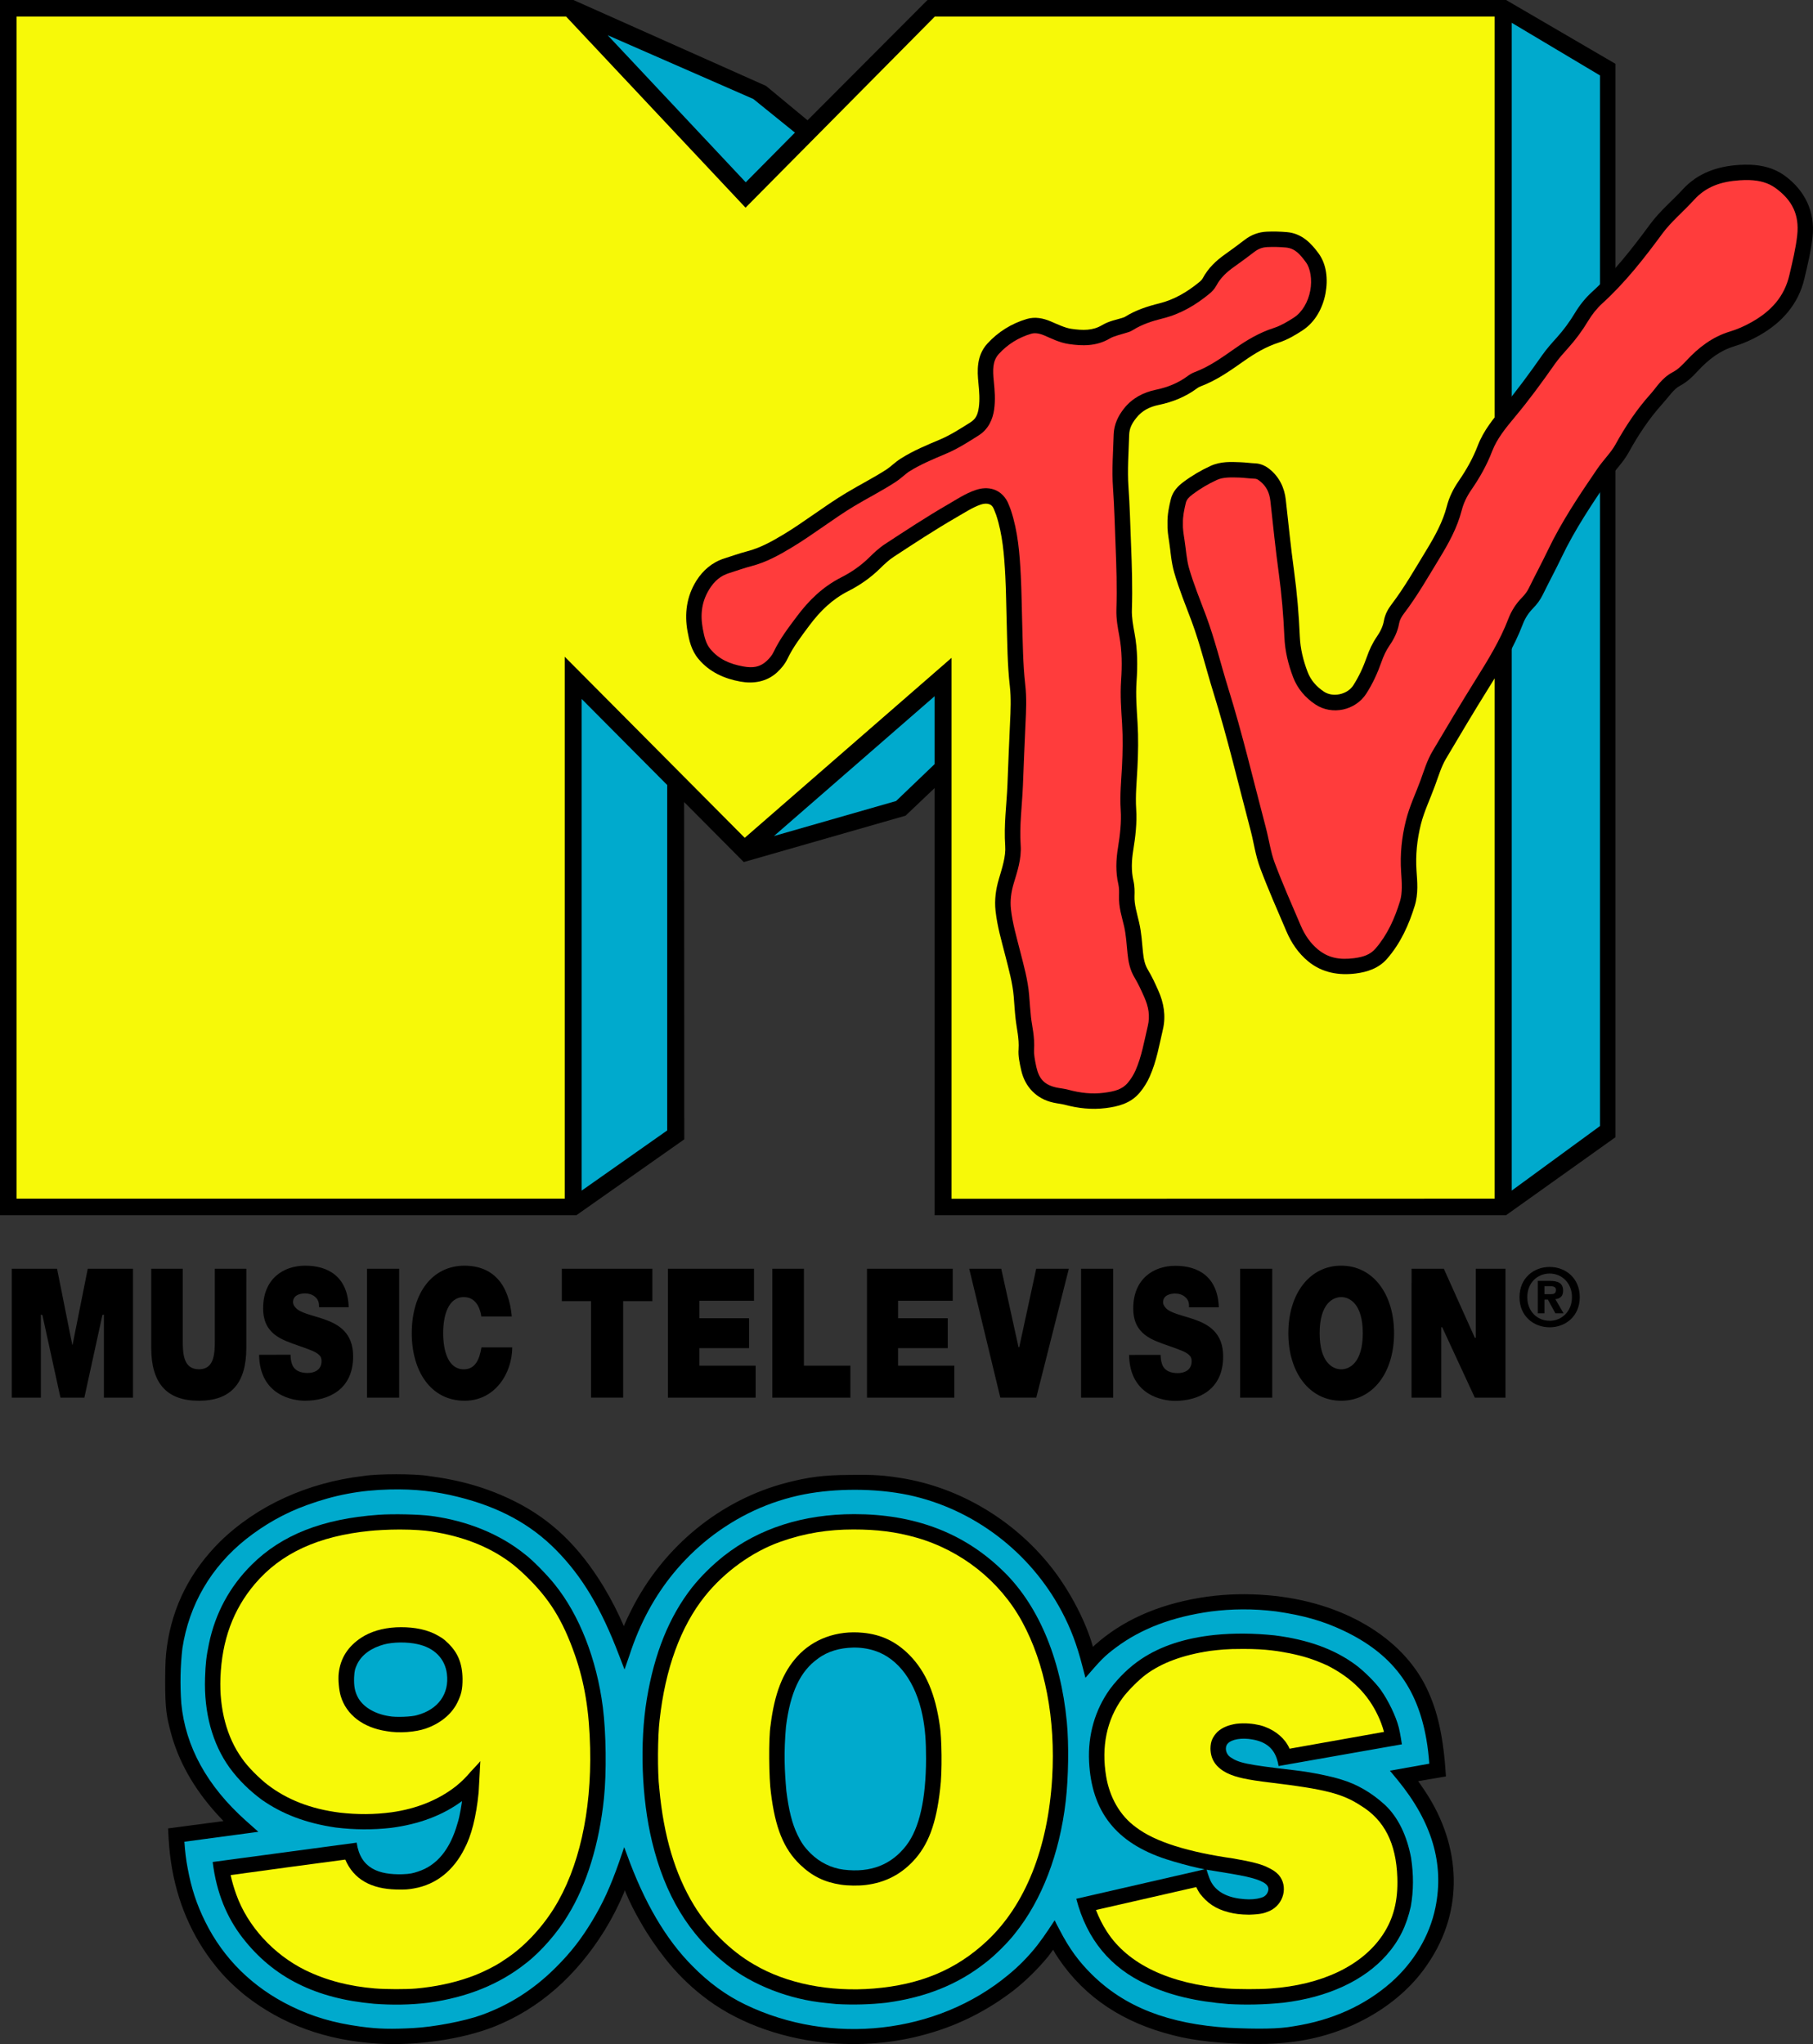 <?xml version="1.0" encoding="UTF-8" standalone="no"?>
<!-- Created with Inkscape (http://www.inkscape.org/) -->

<svg
   version="1.1"
   id="svg51837"
   viewBox="0 0 899.854 1014.71"
   width="297.793"
   height="335.803"
   xmlns="http://www.w3.org/2000/svg"
   xmlns:svg="http://www.w3.org/2000/svg">
  <rect x="0" y="0" width="899.854" height="1014.71" fill="#333333" stroke="none"/>
  <defs
     id="defs51832" />
  <g
     id="g78970">
    <path
       d="m 187.521,1014.476 c -25.646,-1.521 -47.58,-9.527 -65.851,-23.929 -5.578,-4.519 -10.501,-9.342 -14.621,-14.539 -11.711,-14.502 -19.321,-32.12 -22.166,-51.586 -0.654,-4.185 -1.15,-9.705 -1.461,-16.771 l 27.52,-3.641 c 0,0 -1.594,-1.632 -3.299,-3.51 -11.456,-12.629 -19.222,-26.403 -22.95,-40.81 -1.88,-7.266 -2.753,-10.841 -2.714,-25.332 0.025,-9.005 0.249,-12.287 0.875,-16.916 2.761,-20.118 11.658,-37.494 26.303,-52.098 18.502,-18.056 43.569,-29.378 71.268,-32.645 7.018,-1.142 25.467,-1.142 32.38,0.004 16.32,2.143 29.616,6.064 42.817,12.67 17.978,8.997 31.806,22.296 43.932,42.227 4.036,6.744 7.358,13.257 10.061,19.641 0,0 0.352,-0.758 0.722,-1.663 0.364,-0.89 1.674,-3.66 2.911,-6.132 15.832,-31.625 44.313,-54.967 77.464,-63.47 10.549,-2.706 18.039,-3.733 30.832,-3.798 12.59,-0.202 17.21,0.211 25.469,1.515 28.787,4.545 55.858,20.534 74.481,43.918 8.489,10.66 16.139,24.73 20.059,36.867 0.463,1.434 0.884,3.035 0.884,3.035 0,0 1.816,-1.683 3.625,-3.171 13.665,-11.247 31.267,-18.661 53.299,-21.759 9.842,-1.319 19.809,-1.522 29.893,-0.684 36.606,3.059 66.633,20.61 78.883,46.221 5.49,11.431 8.31,24.217 9.534,43.719 l -13.794,2.354 c 0,0 1.659,2.307 3.362,4.878 18.424,27.712 19.128,59.566 1.737,85.342 -13.263,20.299 -38.31,35.311 -66.322,39.062 -6.151,0.852 -12.527,1.261 -19.15,1.181 -16.504,-0.013 -30.79,-1.56 -41.152,-4.295 -24.449,-6.116 -43.677,-18.476 -56.901,-38.014 -1.019,-1.49 -1.947,-2.98 -2.758,-4.47 -0.714,1.097 -2.493,3.391 -2.493,3.391 -5.161,6.262 -10.787,11.781 -16.848,16.605 -13.032,10.071 -27.295,17.312 -42.806,21.688 -16.499,4.758 -33.768,6.197 -51.792,4.38 -23.061,-2.573 -44.367,-10.68 -60.172,-23.257 -6.788,-5.333 -13.013,-11.501 -18.589,-18.631 -4.357,-5.547 -8.468,-11.53 -12.219,-18.155 -2.677,-4.579 -5.253,-9.673 -7.286,-14.566 l -0.364,-1.02 -0.379,1.102 c -2.658,6.382 -5.858,12.645 -9.607,18.787 -14.123,22.798 -32.702,39.126 -54.989,47.909 -15.875,6.274 -38.753,9.538 -57.631,8.37 z"
       id="path51946"
       style="fill:#000000" />
    <path
       d="m 205.166,1006.764 c 10.296,-0.543 25.379,-3.445 33.689,-6.431 14.078,-5.059 26.258,-12.851 37.318,-23.966 7.29,-7.326 12.266,-13.744 17.686,-22.695 5.324,-8.792 9.093,-17.023 13.399,-29.263 1.183,-3.362 2.546,-7.438 2.546,-7.438 l 1.308,3.483 c 8.598,23.957 19.47,42.399 32.552,55.509 8.13,8.281 16.665,14.511 26.224,19.128 42.679,20.612 95.315,14.577 130.516,-14.695 5.221,-4.252 10.021,-9.129 14.385,-14.652 2.012,-2.629 3.881,-5.238 5.593,-7.825 l 3.084,-4.657 c 0.787,1.629 1.581,3.216 2.399,4.666 4.913,9.556 9.732,15.964 15.965,22.124 16.4,16.268 38.085,24.709 68.082,26.586 14.491,0.686 24.953,0.583 32.104,-0.754 19.142,-2.947 35.547,-10.357 48.654,-21.979 10.776,-9.555 18.876,-22.631 21.803,-37.052 4.395,-21.659 -1.721,-42.414 -18.804,-63.245 -2.021,-2.466 -3.805,-4.604 -3.805,-4.604 l 19.541,-3.482 c -0.29,-3.993 -0.727,-8.007 -1.44,-12.06 -4.511,-25.974 -17.185,-42.623 -41.086,-53.959 -10.23,-4.852 -19.858,-7.599 -33.499,-9.576 -11.46,-1.434 -22.109,-1.266 -32.198,0.01 -19.426,2.663 -34.829,8.61 -47.244,17.868 -6.127,4.569 -7.657,6.389 -15.199,15.076 0,0 -0.717,-2.668 -1.569,-5.989 -2.686,-10.474 -5.765,-18.613 -10.197,-26.958 -15.704,-29.564 -43.832,-50.933 -76.081,-57.797 -16.672,-3.485 -36.394,-3.279 -51.63,-0.355 -17.357,3.402 -33.231,10.748 -47.528,21.995 -6.218,4.968 -12.056,10.633 -17.425,17.159 -9.284,11.298 -16.659,24.703 -21.82,40.555 -1.357,3.91 -2.485,7.29 -2.535,7.236 -0.05,-0.054 -1.3,-3.397 -2.752,-7.154 -8.881,-23.337 -18.304,-39.053 -31.206,-52.132 -12.749,-12.925 -28.372,-21.338 -48.726,-26.387 -11.174,-2.772 -21.233,-3.941 -33.73,-3.655 -14.939,0.342 -27.605,2.797 -41.128,7.722 -11.235,4.026 -21.254,9.789 -30.306,16.931 -17.378,13.862 -28.243,32.488 -31.573,54.129 -1.017,8.79 -1.23,17.92 -0.549,27.429 2.042,21.46 12.823,41.045 32.05,58.221 3.102,2.771 6.192,5.504 6.192,5.504 l -36.709,4.943 c 0.293,4.644 0.825,9.052 1.632,13.187 1.795,9.812 4.398,17.783 8.705,26.495 9.056,18.318 23.51,32.574 42.379,41.835 10.981,5.39 21.347,8.414 34.738,10.246 8.989,1.23 15.412,1.291 26.195,0.722 z"
       id="path52358"
       style="fill:#00aacd" />
    <path
       d="m 609.732,994.839 c -16.161,-1.274 -29.077,-4.358 -40.384,-9.643 -18.109,-8.244 -29.896,-22.383 -35.151,-42.613 l 63.7,-14.626 c 0,0 -1.481,-0.298 -3.082,-0.641 -4.192,-0.9 -11.515,-2.9 -16.051,-4.384 -24.816,-8.121 -37.01,-23.591 -38.215,-48.484 -0.637,-13.166 2.948,-25.634 10.331,-35.928 4.621,-6.125 9.806,-11.072 15.518,-14.92 9.642,-6.455 21.781,-10.443 36.396,-11.984 9.665,-0.986 19.595,-0.86 29.744,0.191 16.727,2.118 29.776,6.867 40.376,14.706 4.075,3.013 9.856,8.767 12.423,12.408 3.75,5.319 7.496,12.986 8.938,18.672 0.773,3.05 1.522,8.312 1.522,8.312 l -61.188,10.78 c -0.18,-1.224 -0.482,-2.376 -0.826,-3.452 -1.638,-5.126 -5.258,-8.527 -12.078,-9.725 -5.355,-1.004 -10.51,-0.126 -12.418,2.116 -1.562,1.834 -0.893,5.138 1.411,6.681 4.173,2.807 7.592,3.659 31.572,6.44 9,1.044 18.562,3.073 23.58,4.683 7.401,2.234 14.595,6.208 21.511,12.514 6.586,6.146 10.974,15.416 13.003,26.309 1.268,8.284 1.257,16.339 -0.143,24.144 -2.118,9.579 -5.865,17.111 -11.959,24.038 -11.201,12.731 -29.287,21.151 -51.452,23.758 -9.402,0.959 -18.404,1.127 -27.078,0.647 z"
       id="path52376"
       style="fill:#000000" />
    <path
       d="m 415.271,994.854 c -0.7,-0.079 -3.074,-0.321 -5.275,-0.53 -18.363,-1.746 -36.536,-8.922 -49.453,-19.189 -18.733,-14.823 -30.51,-34.407 -36.925,-60.973 -5.167,-21.395 -6.177,-48.846 -2.594,-70.631 3.755,-22.83 11.141,-41.062 22.516,-55.576 4.573,-5.703 9.844,-10.855 15.703,-15.541 17.457,-13.727 39.413,-20.768 64.76,-20.768 29.584,0 53.794,9.068 72.9,27.306 18.118,16.935 29.56,43.926 32.603,75.881 1.055,11.076 0.822,27.488 -0.558,39.372 -3.024,26.035 -11.874,49.089 -25.19,65.62 -3.183,4.183 -10.225,11.214 -14.631,14.497 -13.67,10.773 -29.464,17.156 -49.115,19.85 -8.118,0.907 -16.365,1.13 -24.74,0.681 z"
       id="path52368"
       style="fill:#000000" />
    <path
       d="m 185.589,994.696 c -28.738,-2.538 -49.884,-12.919 -65.276,-32.849 -7.568,-9.81 -12.841,-21.955 -14.754,-37.523 l 71.472,-9.602 c 1.835,12.818 10.95,15.986 22.677,15.689 3.925,-0.142 5.25,-0.501 7.786,-1.343 9.395,-3.035 15.916,-10.999 19.574,-23.896 1.19,-3.425 2.295,-11.097 2.246,-11.097 -9.609,7.125 -21.435,11.524 -35.246,13.31 -9.218,1.04 -18.372,0.944 -27.468,-0.173 -14.589,-2.143 -26.376,-6.579 -36.697,-13.809 -5.831,-4.342 -11.254,-9.459 -15.972,-15.916 -8.538,-11.89 -12.738,-27.293 -12.158,-44.586 0.241,-7.193 0.627,-10.556 1.937,-16.899 3.122,-15.115 10.237,-28.334 21.188,-39.223 14.937,-14.852 35.224,-22.833 62.986,-24.814 7.242,-0.517 20.231,-0.231 26.195,0.576 17.87,2.396 34.07,9.041 46.387,18.982 3.89,2.859 11.611,10.876 14.846,14.994 12.218,15.119 20.816,37.047 23.893,60.938 1.642,12.752 1.883,32.476 0.553,45.313 -2.338,22.564 -8.597,42.897 -17.809,57.861 -4.952,8.432 -13.441,18.189 -20.755,23.834 -13.182,10.53 -29.311,17.075 -48.57,19.711 -9.012,1.103 -18.023,1.217 -27.035,0.522 z"
       id="path52360"
       style="fill:#000000" />
    <path
       d="m 630.469,987.143 c 25.757,-1.788 45.566,-11.403 55.723,-26.489 5.417,-8.045 7.752,-17.005 7.352,-28.642 -0.584,-16.97 -6.4,-28.525 -18.145,-35.667 -8.984,-5.911 -17.777,-8.196 -44.635,-11.415 -12.195,-1.462 -17.226,-2.652 -21.329,-4.552 -5.877,-2.833 -8.587,-6.908 -8.634,-12.413 0.056,-3.641 1.111,-5.722 3.414,-8.194 2.589,-2.355 5.666,-3.441 9.395,-4.059 4.374,-0.509 8.411,-0.064 11.766,0.733 6.112,1.574 11.087,5.34 13.593,9.552 0.853,1.37 1.054,2.1 1.054,2.1 l 46.903,-8.353 c -0.846,-3.079 -1.893,-5.828 -3.103,-8.307 -4.675,-9.881 -12.369,-18.256 -25.055,-24.685 -7.264,-3.251 -11.739,-4.59 -18.828,-6.062 -5.291,-0.965 -11.124,-2.141 -22.711,-2.141 -8.81,-0.03 -12.034,0.461 -16.775,1.001 -13.383,2.027 -23.837,5.892 -31.688,11.715 -3.592,2.664 -9.206,8.321 -11.73,11.818 -7.724,10.705 -10.471,23.958 -8.023,38.718 1.731,10.442 6.864,19.549 14.817,25.285 9.551,7.321 26.117,12.335 48.474,15.524 8.963,1.569 13.902,2.81 17.024,4.464 2.221,1.063 3.753,1.989 5.279,3.605 4.872,5.534 2.709,14.688 -4.494,17.973 -2.384,0.926 -3.489,1.617 -10.151,1.833 -4.342,-0.044 -7.202,-0.442 -10.097,-1.19 -6.676,-1.725 -10.697,-4.648 -14.367,-9.357 -0.959,-1.446 -1.75,-3.164 -1.75,-3.164 l -49.789,11.381 c 1.482,3.783 3.248,7.362 5.397,10.666 10.514,16.396 31.459,26.091 59.279,28.29 5.518,0.436 16.765,0.453 21.834,0.033 z"
       id="path52378"
       style="fill:#f7f908" />
    <path
       d="m 433.715,987.139 c 22.823,-1.886 40.766,-9.148 56.272,-23.73 18.86,-17.736 30.144,-45.848 32.237,-80.709 1.763,-29.369 -3.517,-56.827 -14.951,-77.744 -10.985,-20.097 -30.053,-35.252 -52.385,-41.636 -10.201,-2.916 -19.65,-4.065 -31.249,-4.065 -12.498,0 -23.943,1.726 -36.306,6.103 -13.994,4.954 -27.821,14.957 -37.502,27.064 -11.98,14.982 -19.661,35.925 -22.473,61.694 -0.898,7.288 -1.114,25.661 -0.105,33.905 2.141,23.417 7.821,42.4 17.192,57.783 6.9,11.353 18.017,22.684 29.898,29.451 15.845,9.368 37.376,13.702 59.373,11.884 z"
       id="path52370"
       style="fill:#f7f908" />
    <path
       d="m 206.439,987.142 c 9.25,-0.806 18.612,-2.771 26.377,-5.536 5.115,-1.692 13.22,-5.596 17.379,-8.602 9.346,-5.955 18.34,-15.418 24.762,-25.695 12.328,-19.696 18.686,-47.874 17.947,-79.531 -0.428,-18.348 -2.733,-32.446 -7.561,-46.26 -6.026,-17.241 -12.693,-28.039 -24.643,-39.499 -2.529,-2.478 -6.025,-5.409 -7.692,-6.596 -10.568,-7.784 -23.531,-12.822 -39.11,-15.216 -3.011,-0.463 -8.425,-0.924 -15.462,-0.932 -5.857,-0.007 -12.35,0.422 -14.714,0.674 -25.877,2.554 -44.336,11.174 -57.205,26.331 -10.79,12.709 -16.39,27.975 -17.102,46.621 -0.591,15.484 3.178,29.599 10.679,39.993 2.904,4.312 8.941,10.17 12.672,13.038 9.517,7.315 21.213,12.043 35.965,13.903 8.695,0.984 16.975,0.963 25.498,-0.172 12.726,-1.745 23.733,-6.331 32.284,-13.117 2.669,-2.171 4.993,-4.513 7.056,-6.984 2.488,-2.66 4.754,-5.075 4.845,-5.316 -0.304,5.744 -0.578,10.835 -0.845,15.531 -1.219,12.318 -3.626,21.614 -7.129,28.114 -5.268,10.477 -13.796,17.613 -24.968,19.553 -2.487,0.463 -4.494,0.68 -8.855,0.537 -12.311,-0.32 -20.993,-4.952 -25.245,-14.847 -18.87,2.521 -38.048,5.063 -56.902,7.696 0.708,3.253 1.657,6.506 2.85,9.759 5.557,15.498 18.37,29.574 34.127,37.387 10.757,5.265 22.205,8.097 34.62,9.121 5.445,0.449 15.478,0.471 20.374,0.044 z"
       id="path52362"
       style="fill:#f7f908" />
    <path
       d="m 417.272,935.575 c -8.052,-1.244 -14.147,-4.178 -20.178,-9.962 -8.161,-7.827 -12.339,-18.294 -14.442,-35.541 -1.016,-6.685 -1.238,-27.562 -0.183,-33.619 1.928,-15.662 6,-26.18 13.215,-34.132 7.845,-8.646 19.592,-13.072 32.617,-11.79 9.213,0.886 16.48,4.359 23.204,11.162 8.135,8.353 12.734,19.32 14.95,34.939 0.962,5.675 1.268,22.993 0.184,31.282 -1.938,17.476 -5.933,28.163 -13.594,36.184 -6.406,6.707 -13.951,10.441 -23.221,11.626 -3.642,0.466 -8.981,0.402 -12.552,-0.15 z"
       id="path52372"
       style="fill:#000000" />
    <path
       d="m 191.69,859.348 c -11.372,-1.747 -19.712,-7.97 -22.543,-17.304 -0.896,-2.985 -1.409,-8.142 -1.027,-11.466 0.861,-7.485 4.623,-13.293 11.217,-17.619 4.544,-2.981 10.523,-4.787 17.23,-5.127 6.789,-0.29 13.337,0.487 18.998,3.156 3.017,1.571 4.454,2.32 7.1,4.967 4.554,4.555 6.798,9.709 6.903,17.485 0.006,5.097 -0.564,7.706 -2.632,11.866 -2.874,5.78 -8.603,10.388 -15.759,12.824 -4.834,1.645 -12.952,2.42 -19.487,1.217 z"
       id="path52364"
       style="fill:#000000" />
    <path
       d="m 598.871,928.151 c 0,0 1.154,3.932 2.045,5.696 2.445,4.843 7.453,7.79 14.477,8.688 3.382,0.433 5.745,0.46 8.384,0.037 1.277,-0.205 2.718,-0.641 3.301,-0.937 1.501,-0.763 2.378,-2.266 2.481,-3.784 0.095,-2.7 -3.588,-4.595 -11.077,-6.289 -6.873,-1.386 -5.511,-1.095 -19.611,-3.411 z"
       id="path101687"
       style="fill:#00aacd" />
    <path
       d="m 423.186,817.899 c -6.214,0.176 -12.23,1.732 -17.18,5.45 -8.811,6.214 -13.798,16.826 -15.896,33.822 -1.146,13.005 -0.688,21.982 0.18,31.821 1.181,9.613 2.892,16.39 5.494,21.754 1.906,3.929 3.313,6.064 6.537,9.286 4.351,4.348 10.228,7.341 16.429,8.101 13.512,1.656 23.785,-2.512 31.106,-12.061 6.481,-8.453 9.735,-22.892 9.778,-43.081 0,-8.64 -0.415,-14.766 -1.787,-21.511 -3.304,-16.245 -11.866,-28.199 -23.672,-32.026 -3.513,-1.139 -7.261,-1.661 -10.989,-1.556 z"
       id="path101685"
       style="fill:#00aacd" />
    <path
       d="m 198.695,815.354 c -3.062,0.032 -6.077,0.43 -8.009,0.947 -6.245,1.671 -11.113,5.025 -13.438,9.876 -0.973,2.103 -1.318,2.934 -1.495,6.522 -0.158,4.396 0.405,7.01 1.765,9.673 2.531,4.957 8.44,8.453 15.642,9.568 3.125,0.628 11.213,0.342 13.825,-0.508 10.43,-2.773 16.102,-10.561 14.82,-20.554 -0.95,-7.542 -6.295,-13.002 -14.82,-14.748 -2.12,-0.474 -5.229,-0.808 -8.29,-0.776 z"
       id="path68876"
       style="fill:#00aacd" />
  </g>
  <g
     id="g78986">
    <path
       d="M 1.5e-7,0 0,603.243 h 286.1 l 53.525,-37.653 -0.072,-167.449 29.612,29.797 80.295,-23.023 14.421,-13.707 -4e-5,195.536 v 16.5 H 747.515 L 801.789,564.547 801.788,31.671 747.515,0.003 H 460.35 L 400.81,59.71 380.19,42.64 284.616,0.003 Z"
       id="path4138"
       style="fill:#000000" />
    <path
       id="path4146"
       d="m 750.316,11.31 -2e-5,579.727 c 14.151,-10.273 29.318,-21.528 43.827,-32.06 v -61.838 l 4.1e-4,-459.684 C 779.634,28.799 764.469,19.752 750.316,11.31 Z M 301.611,17.482 370.138,90.495 394.558,65.836 373.908,49.138 Z m 82.529,397.538 60.618,-17.381 19.123,-18.311 v -33.717 z M 288.701,346.972 v 244.064 l 42.446,-29.859 V 500.824 389.683 Z"
       style="fill:#00aacd" />
    <path
       d="M 8.206,8.206 H 280.962 L 370.038,103.095 464.004,8.206 741.81,8.206 V 239.636 254.839 l 1.5e-4,340.198 -269.523,0.05 V 326.563 l -102.649,89.35 -89.343,-89.9 v 257.782 11.242 H 8.206 Z"
       id="path4142"
       style="fill:#f7f908" />
    <path
       d="m 633.734,114.952 c -1.668,-0.039 -3.344,-0.023 -5.031,0.055 -3.984,0.183 -7.651,1.568 -10.734,3.907 -3.284,2.492 -6.544,4.952 -9.851,7.276 -4.371,3.071 -8.426,6.824 -11.155,11.941 -0.305,0.571 -0.853,1.191 -1.653,1.848 -6.047,4.967 -12.478,8.774 -19.853,10.609 -5.877,1.462 -11.832,3.35 -17.353,6.846 0.043,-0.027 -0.429,0.169 -1.298,0.444 -2.739,0.87 -6.316,1.442 -9.893,3.576 -4.495,2.682 -9.403,2.63 -15.204,1.776 -3.179,-0.468 -6.499,-2.118 -10.377,-3.753 -3.414,-1.44 -7.507,-2.379 -11.712,-1.129 -7.587,2.255 -14.26,6.423 -19.542,12.205 -5.461,5.979 -5.059,13.552 -4.462,19.542 0.432,4.332 0.732,8.35 0.191,12.185 -0.499,3.536 -1.428,5.661 -4.148,7.38 -5.103,3.225 -9.962,6.346 -15.145,8.539 -6.354,2.689 -12.98,5.391 -19.234,9.317 -3.085,1.936 -5.142,4.143 -7.141,5.443 -6.332,4.12 -13.316,7.622 -20.195,11.766 -11.006,6.63 -20.809,14.425 -31.274,20.711 -5.898,3.542 -11.534,6.601 -17.755,8.219 -4.004,1.041 -7.723,2.411 -11.316,3.534 -6.111,1.91 -10.724,5.961 -13.925,11.038 -4.934,7.823 -6.014,16.539 -4.428,25.209 0.796,4.354 1.819,9.356 5.439,13.692 5.508,6.597 12.977,9.819 20.824,11.232 6.213,1.119 12.919,0.242 18.145,-4.549 2.07,-1.897 3.962,-4.158 5.266,-6.898 2.712,-5.699 6.654,-10.847 10.767,-16.363 5.455,-7.314 11.476,-13.128 19.425,-17.16 5.689,-2.886 10.967,-6.558 15.598,-11.102 2.299,-2.256 4.523,-4.339 6.892,-5.889 10.271,-6.72 20.457,-13.426 30.965,-19.493 4.356,-2.515 8.206,-5.062 12.214,-6.428 1.614,-0.55 3.097,-0.571 4.113,-0.214 1.015,0.357 1.823,0.934 2.55,2.843 0.401,1.052 0.774,1.878 0.986,2.52 3.204,9.668 4.002,19.942 4.55,30.536 0.381,7.375 0.432,14.854 0.664,22.412 0.324,10.536 0.336,21.267 1.577,32.12 0.672,5.879 0.394,11.964 0.086,18.263 -0.503,10.284 -0.859,20.548 -1.283,30.782 -0.401,9.683 -1.84,19.708 -1.103,30.243 0.354,5.068 -1.404,10.497 -3.159,16.412 -1.484,5.001 -2.23,10.242 -1.645,15.691 0.846,7.875 3.041,15.178 4.839,22.274 1.767,6.976 3.63,13.645 4.187,20.3 0.299,3.573 0.508,7.255 0.919,11.017 0.579,5.304 1.836,9.692 1.495,15.178 l 0.007,-0.093 c -0.297,3.43 0.509,7.042 1.328,10.657 1.825,8.057 7.508,14.112 15.908,15.938 2.242,0.487 4.147,0.652 5.571,1.033 6.6,1.765 13.435,2.588 20.511,1.676 5.663,-0.73 12.145,-2.113 16.773,-7.634 2.063,-2.461 3.749,-5.168 5.036,-8.097 3.439,-7.823 4.738,-15.832 6.491,-23.296 1.595,-6.79 0.404,-13.287 -2.247,-19.228 -1.519,-3.404 -3.102,-6.956 -5.202,-10.412 -1.501,-2.47 -2.099,-5.297 -2.438,-8.674 -0.468,-4.649 -0.718,-9.61 -1.902,-14.732 -1.13,-4.886 -2.461,-9.077 -2.306,-13.109 0.088,-2.284 0.112,-4.888 -0.523,-7.632 -1.13,-4.881 -0.945,-9.923 -0.099,-15.162 1.072,-6.634 1.914,-13.471 1.452,-20.548 -0.432,-6.607 0.277,-13.449 0.635,-20.59 0.366,-7.289 0.503,-14.637 0.054,-22.024 -0.428,-7.054 -0.962,-13.874 -0.503,-20.515 0.539,-7.811 0.528,-15.762 -0.934,-23.734 -0.784,-4.274 -1.502,-8.202 -1.376,-12.01 0.359,-10.916 0.004,-21.754 -0.427,-32.514 -0.378,-9.426 -0.6,-18.938 -1.275,-28.517 -0.586,-8.315 0.088,-16.893 0.351,-25.721 0.095,-3.182 1.256,-5.614 3.554,-8.486 2.903,-3.627 6.523,-5.465 11.189,-6.437 6.805,-1.417 13.21,-3.972 18.919,-8.207 0.559,-0.415 1.144,-0.744 1.59,-0.91 8.311,-3.096 15.157,-8.057 21.722,-12.671 5.54,-3.894 11.056,-7.141 17.231,-9.131 4.434,-1.429 8.229,-3.731 11.743,-6.006 6.489,-4.201 10.162,-11.29 11.498,-18.408 1.336,-7.118 0.504,-14.495 -3.431,-19.876 -3.454,-4.722 -8.113,-9.922 -15.74,-10.564 -1.652,-0.139 -3.312,-0.232 -4.979,-0.271 z"
       id="path53418"
       style="fill:#000000" />
    <path
       d="m 868.782,81.785 c -1.966,-0.079 -3.929,-0.03 -5.86,0.101 -10.336,0.699 -20.202,3.875 -27.758,12.178 -4.972,5.464 -11.203,10.514 -16.217,17.327 -8.85,12.027 -17.924,23.635 -28.792,33.549 -3.423,3.123 -6.204,6.676 -8.511,10.501 -2.593,4.298 -5.521,8.309 -8.872,12.037 -2.454,2.73 -5.048,5.588 -7.327,8.843 -6.182,8.826 -12.49,17.47 -19.345,25.673 -4.714,5.641 -9.744,11.656 -12.684,19.346 -2.354,6.157 -5.611,11.919 -9.45,17.486 -2.608,3.782 -4.696,7.954 -5.867,12.528 -1.971,7.697 -5.887,14.785 -10.257,21.955 -5.623,9.225 -10.867,18.442 -17.196,26.754 -1.68,2.207 -3.197,4.87 -3.764,8.073 -0.494,2.787 -1.728,5.35 -3.522,7.953 -2.196,3.187 -3.743,6.589 -4.955,10.046 -1.743,4.971 -3.914,9.707 -6.708,14.061 -2.959,4.611 -10.12,6.124 -14.574,3.16 -3.84,-2.556 -6.583,-5.761 -8.14,-9.862 -2.168,-5.712 -3.573,-11.465 -3.833,-17.424 -0.476,-10.886 -1.381,-21.751 -2.866,-32.6 -1.606,-11.726 -2.8,-23.564 -4.116,-35.443 -0.648,-5.85 -3.203,-11.321 -8.143,-15.226 -1.764,-1.394 -4.162,-2.674 -7.014,-2.784 -2.209,-0.086 -4.701,-0.465 -7.499,-0.56 -4.357,-0.149 -9.548,-0.511 -14.694,1.845 -4.767,2.183 -9.3,4.862 -13.506,8.014 -2.525,1.892 -5.259,4.56 -6.205,8.54 -0.86,3.617 -1.75,7.567 -1.642,11.998 -0.124,3.196 0.378,6.198 0.809,8.959 0.738,4.727 0.964,9.973 2.544,15.445 2.412,8.353 5.664,16.217 8.574,24.01 4.274,11.446 7.139,23.562 10.909,35.672 7,22.481 12.39,45.503 18.474,68.48 1.512,5.709 2.289,12.079 4.705,18.526 4.011,10.704 8.614,21.073 13.032,31.415 2.383,5.578 5.811,10.79 10.828,14.909 6.995,5.742 15.414,7.039 23.713,5.962 5.448,-0.707 11.221,-2.457 15.454,-7.346 6.779,-7.83 10.803,-16.93 13.665,-26.205 1.889,-6.123 1.248,-12.143 0.893,-17.417 -0.527,-7.827 0.263,-15.439 2.176,-23.097 1.571,-6.288 4.57,-12.466 7.042,-19.271 1.762,-4.851 3.158,-9.453 5.409,-13.255 6.931,-11.708 13.861,-23.39 21.043,-34.885 6.304,-10.089 12.702,-20.369 17.108,-31.948 1.119,-2.941 2.809,-5.559 5.069,-7.856 1.907,-1.939 3.576,-4.158 4.809,-6.69 2.985,-6.13 6.307,-12.241 9.347,-18.608 6.574,-13.771 15.141,-26.557 23.921,-39.427 2.589,-3.796 6.553,-7.5 9.441,-12.743 4.747,-8.619 10.087,-16.692 16.623,-23.944 3.494,-3.877 5.609,-7.386 8.808,-9.062 3.792,-1.987 6.49,-4.809 8.895,-7.395 5.259,-5.655 10.933,-10.054 18.131,-12.215 4.275,-1.284 8.294,-3.092 12.104,-5.223 v 7.3e-4 c 11.209,-6.27 19.626,-15.521 22.621,-28.434 1.538,-6.63 3.24,-13.427 4.025,-20.598 1.368,-12.494 -3.839,-23.108 -13.787,-30.374 -5.237,-3.825 -11.171,-5.218 -17.07,-5.455 z"
       id="path53427"
       style="fill:#000000" />
    <path
       d="m 633.555,122.603 c 1.5,0.035 3.002,0.119 4.511,0.246 4.57,0.385 7.002,3.106 10.175,7.444 2.126,2.906 3.12,8.475 2.089,13.964 -1.03,5.489 -3.916,10.669 -8.133,13.399 -3.359,2.174 -6.588,4.068 -9.92,5.141 -7.227,2.329 -13.441,6.045 -19.296,10.16 -6.605,4.642 -12.92,9.124 -19.983,11.755 -1.357,0.506 -2.501,1.209 -3.488,1.941 -4.698,3.485 -9.95,5.614 -15.901,6.853 -5.895,1.227 -11.498,4 -15.626,9.158 -2.914,3.642 -5.073,7.935 -5.225,13.029 -0.255,8.572 -0.975,17.408 -0.336,26.483 0.659,9.342 0.882,18.776 1.263,28.286 0.43,10.721 0.772,21.373 0.424,31.958 -0.161,4.899 0.719,9.391 1.498,13.636 1.301,7.09 1.342,14.388 0.828,21.834 -0.51,7.391 0.077,14.547 0.5,21.503 0.424,6.988 0.299,14.053 -0.059,21.181 -0.344,6.86 -1.116,14.003 -0.629,21.469 0.402,6.15 -0.331,12.404 -1.37,18.836 -0.941,5.822 -1.234,11.916 0.197,18.097 0.378,1.63 0.412,3.55 0.332,5.619 -0.223,5.777 1.473,10.698 2.496,15.12 0.988,4.27 1.253,8.893 1.745,13.778 0.385,3.827 1.136,7.964 3.51,11.873 1.772,2.916 3.239,6.163 4.754,9.559 2.18,4.885 2.955,9.403 1.787,14.377 -1.831,7.791 -3.11,15.288 -6.048,21.97 -0.999,2.273 -2.286,4.342 -3.896,6.262 -2.807,3.348 -6.65,4.277 -11.861,4.949 -5.873,0.757 -11.63,0.1 -17.531,-1.478 -2.329,-0.623 -4.359,-0.778 -5.925,-1.119 -6.021,-1.309 -8.711,-4.228 -10.051,-10.145 -0.777,-3.429 -1.292,-6.881 -1.168,-8.317 l 0.004,-0.046 0.004,-0.046 c 0.425,-6.845 -1.04,-12.032 -1.526,-16.478 -0.382,-3.499 -0.59,-7.117 -0.9,-10.826 -0.638,-7.618 -2.66,-14.695 -4.394,-21.536 v 0 c -1.85,-7.3 -3.901,-14.255 -4.649,-21.216 -0.457,-4.256 0.103,-8.423 1.374,-12.707 1.695,-5.713 3.949,-12.037 3.455,-19.112 -0.663,-9.483 0.694,-19.209 1.116,-29.396 v 0 c 0.425,-10.269 0.781,-20.514 1.28,-30.726 0.308,-6.303 0.638,-12.81 -0.127,-19.501 -1.176,-10.289 -1.202,-20.805 -1.53,-31.488 -0.228,-7.436 -0.278,-14.969 -0.671,-22.572 -0.554,-10.708 -1.337,-21.713 -4.926,-32.541 -0.389,-1.173 -0.818,-2.097 -1.099,-2.836 -1.382,-3.627 -4.087,-6.259 -7.176,-7.345 -3.089,-1.086 -6.301,-0.785 -9.16,0.189 -5.275,1.797 -9.533,4.711 -13.581,7.048 -10.769,6.218 -21.073,13.007 -31.33,19.718 v 0 c -3.14,2.054 -5.706,4.518 -8.066,6.834 -4.027,3.951 -8.638,7.17 -13.692,9.734 -9.228,4.681 -16.191,11.487 -22.106,19.417 -4.064,5.449 -8.372,10.989 -11.541,17.647 -0.766,1.61 -1.985,3.132 -3.528,4.545 -3.314,3.038 -6.777,3.513 -11.572,2.649 -6.731,-1.212 -12.137,-3.63 -16.282,-8.595 -2.199,-2.634 -3.026,-5.998 -3.788,-10.17 -1.326,-7.251 -0.498,-13.626 3.376,-19.768 2.463,-3.905 5.432,-6.466 9.719,-7.806 3.833,-1.198 7.438,-2.517 10.956,-3.432 7.402,-1.925 13.718,-5.428 19.782,-9.07 11.038,-6.63 20.844,-14.428 31.282,-20.716 6.536,-3.937 13.604,-7.472 20.42,-11.907 3.026,-1.969 5.061,-4.136 7.035,-5.375 5.516,-3.463 11.736,-6.037 18.141,-8.747 5.99,-2.535 11.2,-5.925 16.258,-9.122 4.831,-3.053 6.968,-8.012 7.64,-12.776 v -7.3e-4 c 0.694,-4.924 0.286,-9.584 -0.155,-14.005 -0.568,-5.693 -0.674,-10.162 2.5,-13.637 4.36,-4.773 9.758,-8.149 16.055,-10.021 1.854,-0.551 4.03,-0.206 6.517,0.843 3.503,1.478 7.411,3.564 12.25,4.277 6.399,0.943 13.595,1.206 20.278,-2.782 2.003,-1.195 4.884,-1.773 8.277,-2.85 0.629,-0.2 1.745,-0.427 3.087,-1.277 4.459,-2.823 9.551,-4.501 15.092,-5.88 8.785,-2.186 16.254,-6.687 22.88,-12.129 1.255,-1.031 2.584,-2.351 3.55,-4.162 1.982,-3.717 5.002,-6.609 8.799,-9.276 3.451,-2.425 6.784,-4.943 10.077,-7.441 2.003,-1.519 3.899,-2.233 6.432,-2.35 1.499,-0.069 2.998,-0.084 4.498,-0.049 z"
       id="path53638"
       style="fill:#ff3c3c" />
    <path
       d="m 868.431,89.399 c 4.827,0.178 9.155,1.265 12.889,3.993 8.258,6.032 11.812,13.256 10.702,23.395 -0.711,6.496 -2.318,12.999 -3.874,19.708 -2.484,10.708 -9.011,17.963 -18.909,23.499 -3.417,1.912 -6.922,3.476 -10.564,4.57 -8.897,2.672 -15.752,8.112 -21.54,14.336 -2.315,2.489 -4.405,4.55 -6.841,5.827 -5.544,2.905 -8.177,7.651 -10.942,10.718 -7.038,7.809 -12.697,16.398 -17.639,25.37 -2.126,3.86 -5.844,7.408 -9.062,12.124 -8.801,12.901 -17.611,26.003 -24.502,40.438 -2.925,6.126 -6.236,12.22 -9.32,18.554 -0.816,1.675 -1.963,3.232 -3.389,4.68 -2.969,3.018 -5.265,6.561 -6.761,10.491 -4.065,10.682 -10.155,20.548 -16.449,30.621 -7.245,11.595 -14.205,23.328 -21.138,35.04 -2.886,4.875 -4.359,9.978 -6.014,14.535 -2.287,6.296 -5.445,12.712 -7.272,20.024 -2.082,8.334 -2.969,16.781 -2.386,25.449 0.364,5.4 0.734,10.432 -0.572,14.666 -2.682,8.694 -6.304,16.719 -12.144,23.465 -2.624,3.03 -6.035,4.164 -10.641,4.762 -6.969,0.904 -12.664,-0.027 -17.849,-4.284 -3.9,-3.202 -6.627,-7.269 -8.652,-12.01 -4.446,-10.406 -8.997,-20.671 -12.903,-31.095 -2.005,-5.35 -2.79,-11.436 -4.476,-17.803 v 0 c -6.046,-22.836 -11.456,-45.966 -18.564,-68.795 -3.664,-11.769 -6.55,-24.029 -11.046,-36.07 -2.97,-7.955 -6.135,-15.642 -8.392,-23.46 -1.257,-4.354 -1.514,-9.244 -2.336,-14.509 v -7.3e-4 c -0.443,-2.838 -0.829,-5.444 -0.726,-7.627 l 0.007,-0.141 -0.004,-0.141 c -0.09,-3.304 0.597,-6.563 1.442,-10.118 0.365,-1.536 1.446,-2.77 3.356,-4.201 3.76,-2.818 7.82,-5.219 12.1,-7.179 2.995,-1.371 6.801,-1.303 11.231,-1.152 2.197,0.075 4.678,0.452 7.465,0.559 0.923,0.036 1.479,0.292 2.547,1.136 3.334,2.636 4.809,5.739 5.291,10.087 1.311,11.829 2.51,23.732 4.14,35.637 1.449,10.584 2.336,21.214 2.803,31.901 0.303,6.939 1.938,13.512 4.322,19.791 2.16,5.69 6.107,10.218 11.049,13.507 8.281,5.512 19.905,2.992 25.287,-5.395 3.181,-4.957 5.589,-10.246 7.486,-15.654 1.059,-3.021 2.333,-5.769 4.039,-8.245 2.2,-3.192 4.014,-6.795 4.749,-10.945 0.286,-1.616 1.098,-3.178 2.324,-4.789 6.739,-8.852 12.1,-18.314 17.64,-27.405 4.471,-7.336 8.841,-15.089 11.131,-24.028 0.908,-3.546 2.559,-6.904 4.759,-10.094 4.09,-5.931 7.67,-12.225 10.294,-19.09 2.367,-6.192 6.722,-11.567 11.414,-17.181 7.068,-8.459 13.501,-17.282 19.739,-26.188 1.916,-2.735 4.291,-5.381 6.753,-8.12 v 0 c 3.693,-4.109 6.91,-8.52 9.731,-13.195 1.989,-3.297 4.303,-6.236 7.119,-8.804 11.496,-10.487 20.863,-22.525 29.797,-34.666 4.256,-5.783 10.229,-10.685 15.715,-16.714 6.029,-6.627 13.425,-9.069 22.599,-9.689 1.716,-0.116 3.38,-0.158 4.989,-0.099 z"
       id="path56065"
       style="fill:#ff3c3c" />
  </g>
  <g
     id="g78676">
    <path
       id="path7198-9"
       d="m 151.473,628.299 c -10.654,0 -20.873,6.368 -20.873,21.148 0,12.911 9.347,15.677 17.547,18.555 5.658,1.99 8.626,3.076 10.043,4.451 1.034,0.864 1.416,1.818 1.416,3.168 0,4.844 -4.163,5.947 -6.867,5.947 -3.107,0 -6.718,-0.816 -7.926,-4.756 -0.377,-1.192 -0.604,-2.647 -0.604,-4.291 l -15.609,0.012 c 0.263,20.223 16.896,22.816 22.752,22.816 11.525,0 23.922,-5.386 23.922,-22.047 0,-11.743 -7.256,-15.96 -14.572,-18.469 -6.031,-2.064 -12.101,-3.102 -14.221,-5.951 -0.605,-0.688 -0.98,-1.478 -1.039,-2.424 0,-3.652 3.687,-4.393 5.951,-4.393 1.661,0 3.546,0.452 4.904,1.645 1.058,0.859 1.854,2.066 1.992,3.738 0.038,0.454 0.07,1.469 0.07,1.469 h 14.713 c -0.54,-15.387 -10.416,-20.619 -21.6,-20.619 z m 79.139,0 c -15.939,0 -26.242,13.365 -26.242,33.531 0,18.912 9.492,33.52 26.242,33.52 15.098,0 23.568,-13.611 23.629,-26.48 h -15.285 c -0.981,6.124 -3.171,10.881 -8.744,10.881 -7.774,0 -10.252,-9.149 -10.252,-17.92 0,-8.784 2.478,-17.932 10.252,-17.932 6.856,0 8.366,7.215 8.668,9.6 h 15.129 c -1.419,-15.942 -9.237,-25.101 -23.396,-25.199 z m 435.08,0 c -15.734,0 -26.246,13.98 -26.246,33.531 0,19.539 10.512,33.52 26.246,33.52 15.722,0 26.23,-13.981 26.23,-33.52 0,-19.551 -10.509,-33.531 -26.23,-33.531 z m -82.338,0.068 c -10.667,0 -20.885,6.368 -20.885,21.148 0,12.911 9.348,15.679 17.535,18.557 5.644,1.985 8.61,3.069 10.031,4.439 1.043,0.866 1.43,1.822 1.43,3.178 0,4.844 -4.152,5.947 -6.869,5.947 -3.095,0 -6.716,-0.816 -7.924,-4.756 -0.378,-1.192 -0.605,-2.647 -0.605,-4.291 l -15.658,0.014 c 0.276,20.221 16.922,22.814 22.766,22.814 11.525,0 23.92,-5.386 23.92,-22.047 0,-11.743 -7.244,-15.96 -14.572,-18.469 -6.039,-2.067 -12.109,-3.103 -14.225,-5.961 -0.6,-0.686 -0.974,-1.473 -1.035,-2.414 0,-3.652 3.699,-4.393 5.963,-4.393 1.66,0 3.56,0.452 4.906,1.645 1.125,0.904 1.939,2.194 2.016,4.006 0.016,0.377 0.002,1.201 0.002,1.201 h 14.793 c -0.54,-15.387 -10.417,-20.619 -21.588,-20.619 z m -102.295,1.455 15.432,63.99 h 17.838 l 16.17,-63.99 h -16.197 l -8.424,38.947 h -0.35 l -8.572,-38.947 z m -475.201,0.014 v 63.988 H 20.285 v -41.23 l 0.748,0.186 8.977,41.045 h 11.857 l 8.965,-41.045 0.748,-0.186 v 41.23 h 14.439 v -63.988 h -22.463 l -7.537,37.754 h -0.15 l -7.549,-37.754 z m 176.305,0 v 63.988 h 15.951 v -63.988 z m 96.691,0 v 16.07 h 14.494 l -0.006,47.906 h 15.951 v -47.906 h 14.5 v -16.07 z m 52.65,0 v 63.988 h 43.547 v -15.881 h -27.943 v -8.701 h 24.678 V 654.408 h -24.678 v -8.701 h 27.133 v -15.871 z m 51.811,0 v 63.988 h 38.758 v -15.881 h -23.059 v -48.107 z m 47.008,0 v 63.988 h 43.348 v -15.881 h -27.932 v -8.701 H 470.404 V 654.408 h -24.666 v -8.701 h 27.133 v -15.871 z m 106.252,0 v 63.988 h 15.951 v -63.988 z m 78.932,0 v 63.988 h 15.953 v -63.988 z m 85.092,0 -0.006,63.988 h 14.75 v -35.006 l 0.477,0.061 16.186,34.945 h 15.209 v -63.988 h -14.738 v 34.277 l -0.477,-0.045 -15.381,-34.232 z m -625.535,0.002 v 39.25 c 0,17.743 7.825,26.266 23.631,26.266 15.806,0 23.559,-8.522 23.559,-26.266 l 0.012,-39.25 h -15.645 v 34.904 c 0,6.663 2e-4,14.994 -7.85,14.994 -8.064,0 -8.062,-8.318 -8.062,-14.994 v -34.904 z m 590.629,14.061 c 4.214,0 10.703,3.388 10.703,17.932 0,14.531 -6.489,17.92 -10.703,17.92 -4.227,0 -10.707,-3.389 -10.707,-17.92 0,-14.544 6.48,-17.932 10.707,-17.932 z" />
    <path
       id="path11474"
       d="m 769.148,628.938 c -7.913,0 -14.969,5.527 -14.969,14.99 0,9.463 7.056,14.963 14.969,14.963 7.886,0 14.939,-5.5 14.939,-14.963 0,-9.463 -7.053,-14.99 -14.939,-14.99 z m 0,3.27 c 5.999,0 11.076,4.65 11.076,11.721 0,7.044 -5.077,11.748 -11.076,11.748 v -0.027 c -6.139,0.028 -11.105,-4.677 -11.105,-11.721 0,-7.071 4.967,-11.721 11.105,-11.721 z m -5.895,3.645 v 16.098 h 3.312 v -6.756 h 0.119 v -0.027 h 1.609 l 3.701,6.783 h 4.049 l -4.074,-7.053 c 2.119,-0.162 3.861,-1.213 3.861,-4.174 0,-3.715 -2.468,-4.871 -6.572,-4.871 z m 3.312,2.602 h 2.484 c 1.367,0 3.236,0.138 3.236,1.816 0,1.033 -0.317,1.585 -0.883,1.869 -0.419,0.241 -0.991,0.309 -1.688,0.309 h -3.031 v -0.033 h -0.119 z" />
  </g>
</svg>
